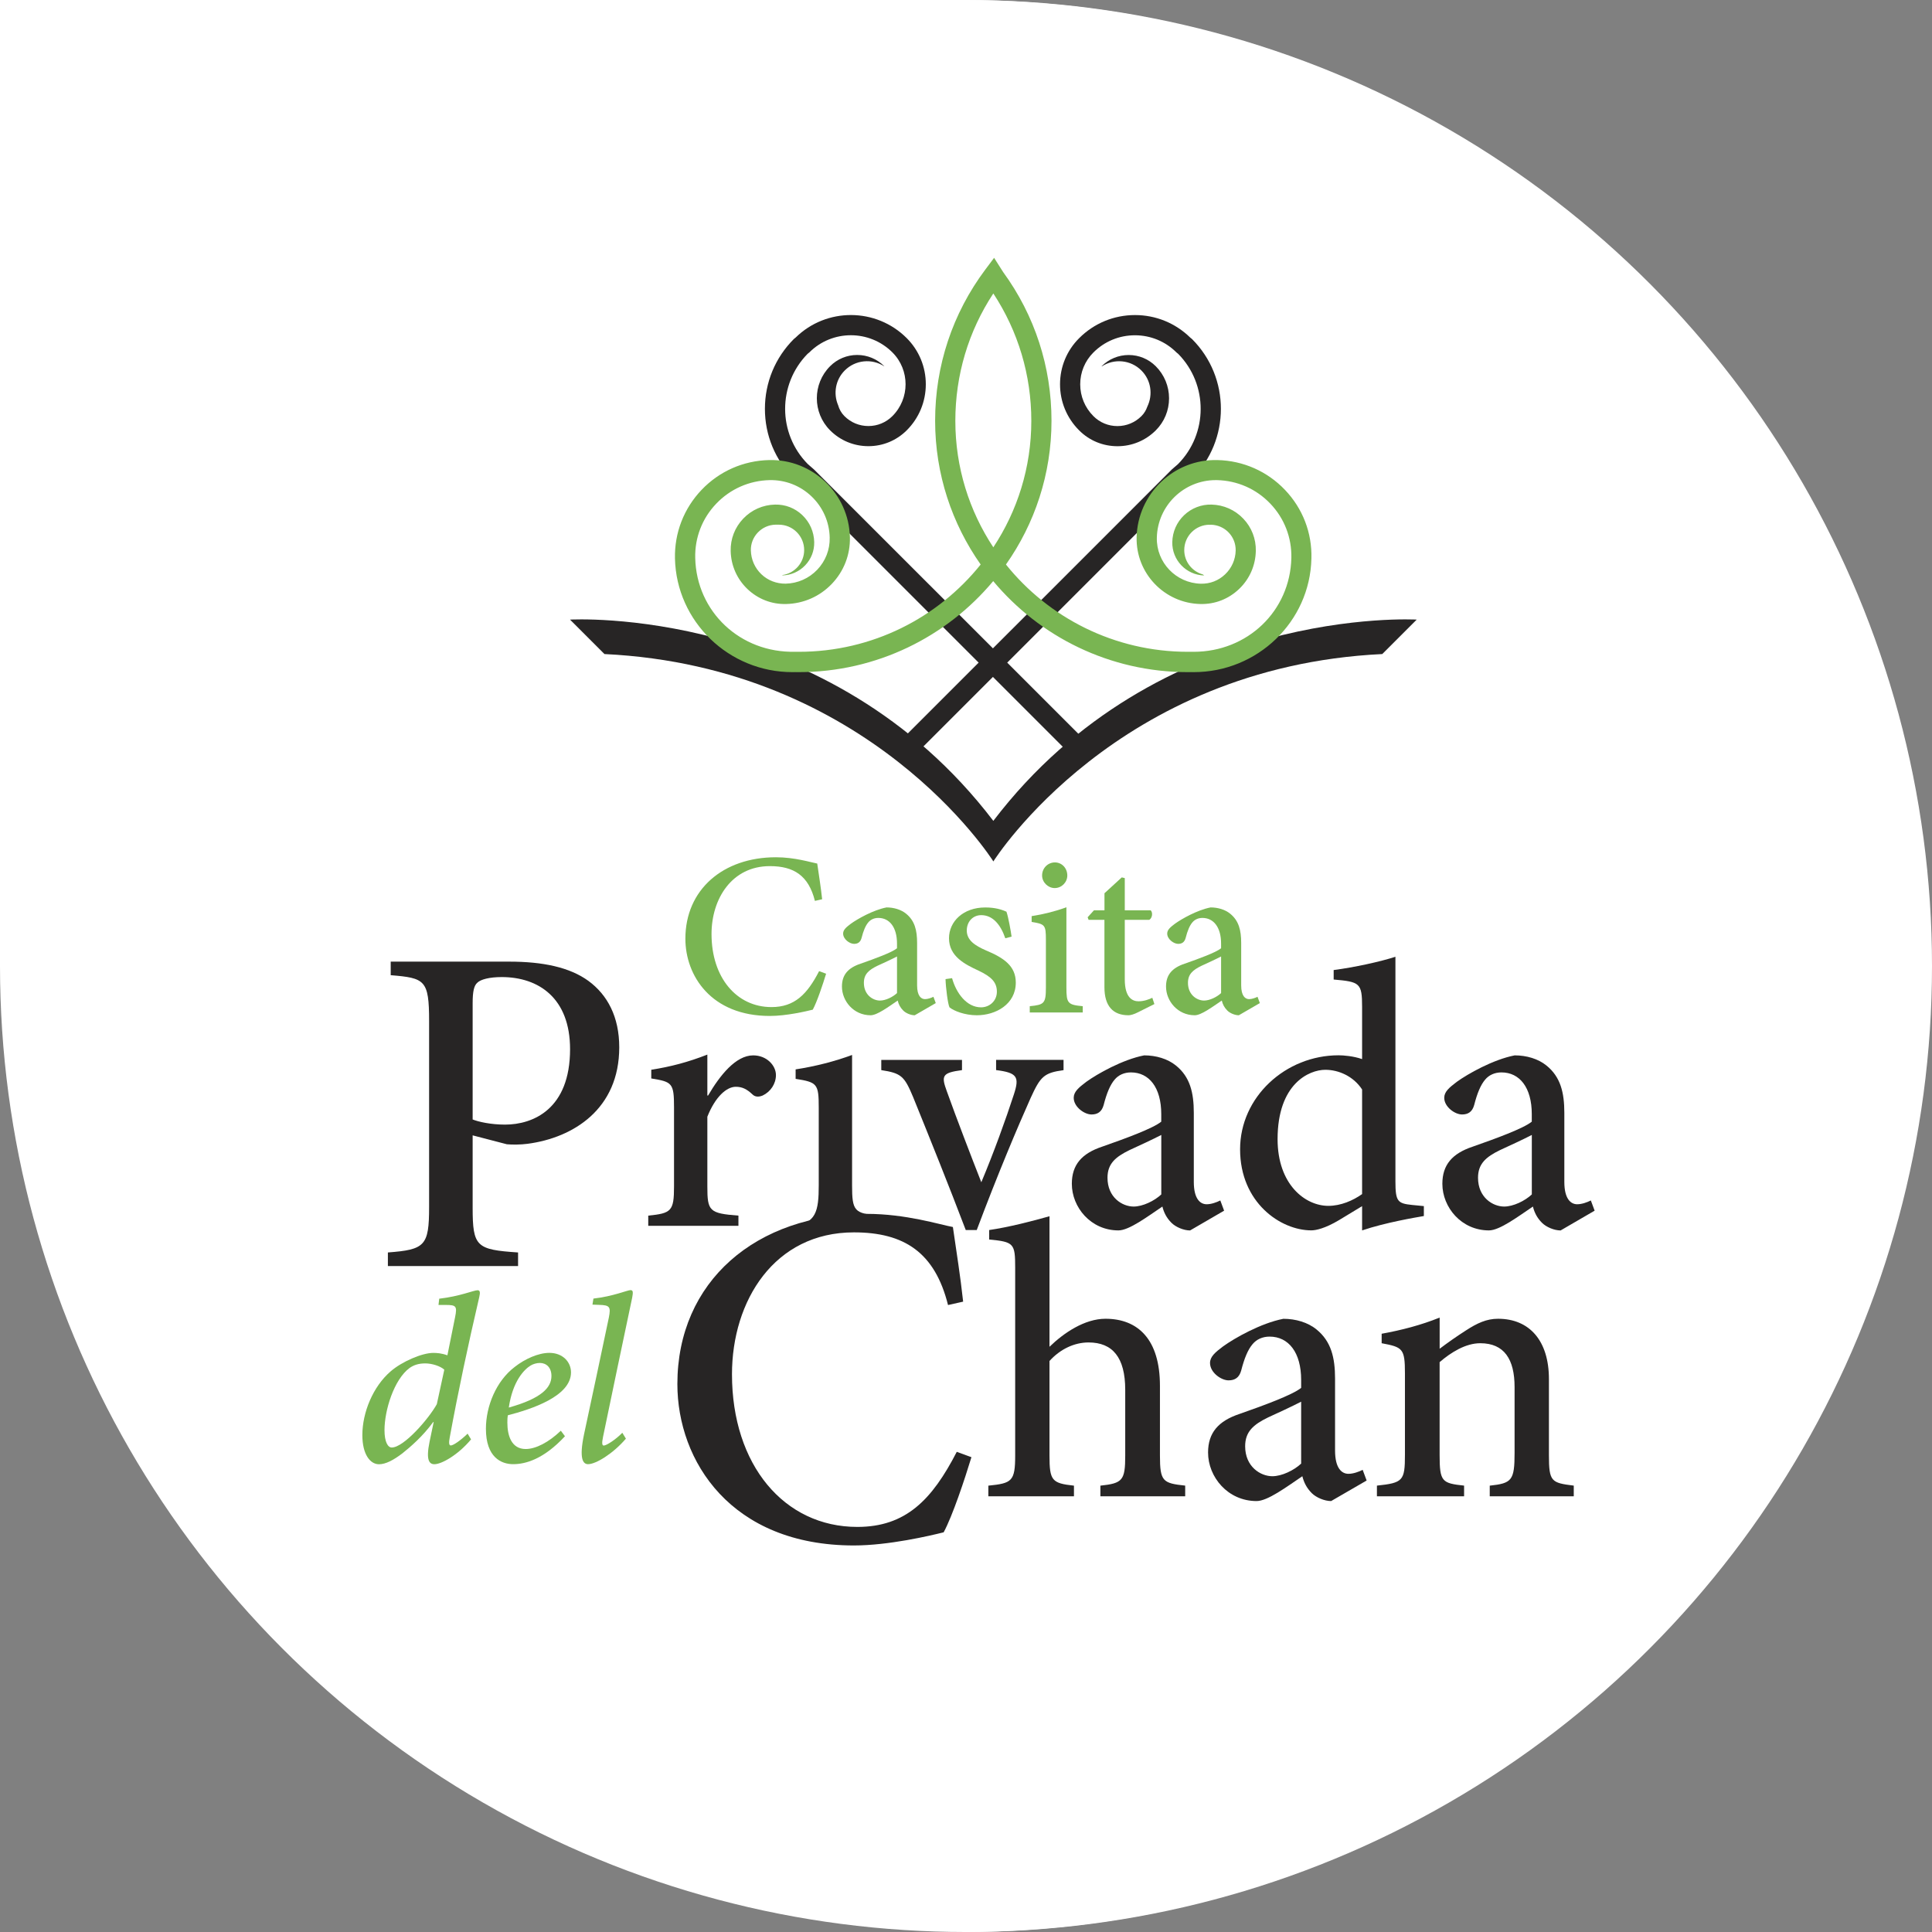<?xml version="1.0" encoding="utf-8"?>
<!-- Generator: Adobe Illustrator 26.2.1, SVG Export Plug-In . SVG Version: 6.00 Build 0)  -->
<svg version="1.1" id="Capa_4" xmlns="http://www.w3.org/2000/svg" xmlns:xlink="http://www.w3.org/1999/xlink" x="0px" y="0px"
	 viewBox="0 0 472.98 472.98" style="enable-background:new 0 0 472.98 472.98;" xml:space="preserve">
<rect x="0" y="0" width="472.98" height="472.98" fill="#808080" stroke="none"/>
<style type="text/css">
	.st0{fill:#FFFFFF;}
	.st1{fill:#272525;}
	.st2{fill:#79B552;}
</style>
<g>
	<path class="st0" d="M235.62,472.98c130.61,0,236.49-105.88,236.49-236.49C472.11,105.88,366.23,0,235.62,0H0v236.49L235.62,472.98
		z"/>
	<circle class="st0" cx="236.49" cy="236.49" r="236.49"/>
</g>
<g>
	<path class="st1" d="M199.34,114.99l-1.57-1.37c-7.39-7.46-7.41-19.5-0.07-26.99l0.43-0.35c5.61-5.61,14.74-5.61,20.35,0
		c4.29,4.29,4.29,11.28,0,15.58c-1.57,1.57-3.66,2.44-5.88,2.44s-4.31-0.86-5.88-2.44c-0.77-0.77-1.26-1.69-1.54-2.67
		c-1.2-2.82-0.67-6.2,1.63-8.5c2.62-2.62,6.66-2.96,9.65-1.02l0.02-0.02c-1.77-1.77-4.13-2.75-6.63-2.75c-2.5,0-4.86,0.98-6.63,2.75
		c-4.33,4.33-4.33,11.37,0,15.7c2.5,2.51,5.84,3.88,9.38,3.88c3.54,0,6.87-1.38,9.38-3.88c3.01-3.01,4.67-7.02,4.67-11.28
		c0-4.26-1.66-8.27-4.67-11.29c-7.49-7.49-19.65-7.54-27.2-0.14l-0.44,0.36c-4.56,4.56-7.08,10.63-7.08,17.09
		c0,6.46,2.51,12.52,7.08,17.09l1.57,1.37l66.18,66.18l3.5-3.5L199.34,114.99z"/>
	<path class="st1" d="M291.83,83.01l-0.44-0.36c-3.64-3.56-8.43-5.52-13.53-5.52c-5.16,0-10.02,2.01-13.67,5.66
		c-3.02,3.01-4.68,7.02-4.68,11.29c0,4.26,1.66,8.27,4.68,11.28c2.5,2.51,5.84,3.88,9.38,3.88c3.54,0,6.87-1.38,9.38-3.88
		c2.1-2.1,3.25-4.89,3.25-7.85s-1.16-5.75-3.25-7.85c-1.77-1.77-4.13-2.75-6.63-2.75c-2.5,0-4.86,0.98-6.63,2.75l0.04,0.04
		c3-1.97,7.07-1.64,9.7,1c2.39,2.39,2.85,5.94,1.46,8.82c-0.3,0.87-0.77,1.68-1.45,2.35c-1.57,1.57-3.66,2.44-5.88,2.44
		c-2.22,0-4.31-0.86-5.88-2.44c-2.08-2.08-3.23-4.85-3.23-7.79c0-2.94,1.15-5.71,3.23-7.79c2.72-2.72,6.33-4.21,10.17-4.21
		c3.84,0,7.46,1.5,10.17,4.21l0.43,0.35c7.34,7.48,7.32,19.53-0.07,26.99l-1.44,1.24l-66.38,66.37l3.5,3.5l66.18-66.18l1.44-1.24
		l0.13-0.12C301.25,107.76,301.25,92.43,291.83,83.01z"/>
	<path class="st1" d="M243.18,200.96l0,0.35L243.18,200.96c-40.41-53-103.63-49.27-103.63-49.27l0,0l0,0l8.43,8.43
		c64.95,3.11,94.85,50.2,95.2,50.75v0.03c0,0,0.01-0.01,0.01-0.01c0,0,0.01,0.01,0.01,0.01v-0.03c0.35-0.55,30.25-47.64,95.2-50.75
		l8.43-8.43l0,0l0,0C346.82,151.69,283.6,147.96,243.18,200.96z"/>
	<path class="st2" d="M314.57,119.92c-4.35-4.55-10.21-7.14-16.51-7.29c-10.63-0.29-19.55,8.23-19.8,18.9
		c-0.2,8.81,6.8,16.14,15.6,16.34c3.57,0.09,6.91-1.22,9.48-3.67c2.57-2.45,4.02-5.75,4.1-9.3c0.07-2.97-1.02-5.79-3.07-7.93
		c-2.05-2.15-4.81-3.37-7.78-3.44c-2.45-0.07-4.89,0.86-6.7,2.59c-1.81,1.73-2.84,4.07-2.9,6.57c-0.1,4.41,3.41,8.09,7.82,8.19
		c0,0-0.14-0.08-0.36-0.26c-2.61-0.73-4.53-3.1-4.53-5.95c0-3.43,2.78-6.21,6.21-6.21v0.03c0.13-0.02,0.25-0.04,0.35-0.03
		c1.65,0.05,3.18,0.72,4.32,1.91c1.14,1.19,1.74,2.76,1.71,4.4c-0.05,2.22-0.97,4.3-2.58,5.83c-1.61,1.54-3.69,2.35-5.95,2.3
		c-6.08-0.14-10.92-5.2-10.77-11.28c0.18-7.83,6.61-14.08,14.4-14.08c0.11,0,0.22,0,0.34,0c4.97,0.12,9.61,2.16,13.04,5.76
		c3.44,3.6,5.26,8.32,5.15,13.29c-0.3,13-10.73,22.98-23.93,22.98c-0.2,0-0.4,0-0.6-0.01l-0.79,0.01
		c-18.02,0-34.11-8.36-44.55-21.37c7.03-9.98,11.15-22.11,11.15-35.19c0-13.19-4.09-25.78-11.84-36.41l-2.21-3.48l-2.15,2.87
		c-8.04,10.75-12.29,23.56-12.29,37.02c0,13.08,4.13,25.21,11.15,35.19c-10.44,13.02-26.52,21.37-44.53,21.37l-0.9-0.01
		c-13.4,0.32-24.15-9.78-24.45-22.97c-0.12-4.97,1.71-9.7,5.15-13.29c3.44-3.6,8.07-5.64,13.04-5.76c3.87-0.08,7.5,1.33,10.28,3.98
		c2.78,2.66,4.37,6.24,4.45,10.09c0.07,2.95-1.02,5.74-3.05,7.87c-2.04,2.13-4.78,3.34-7.72,3.41c-2.25,0.02-4.34-0.77-5.95-2.3
		c-1.61-1.54-2.52-3.61-2.58-5.83c-0.04-1.65,0.57-3.21,1.71-4.4c1.14-1.19,2.67-1.87,4.32-1.91c0.27,0,0.81,0,0.81,0
		c3.43,0,6.21,2.78,6.21,6.21c0,3.12-2.31,5.68-5.31,6.12c-0.02,0.06-0.04,0.09-0.04,0.09c2.14-0.05,4.13-0.93,5.6-2.47
		c1.48-1.55,2.26-3.58,2.21-5.71c-0.06-2.51-1.09-4.84-2.9-6.57c-1.81-1.73-4.16-2.65-6.7-2.59c-2.97,0.07-5.73,1.29-7.78,3.44
		c-2.05,2.15-3.14,4.96-3.07,7.93c0.08,3.55,1.54,6.85,4.1,9.3c2.57,2.45,5.94,3.77,9.48,3.67c4.27-0.1,8.24-1.85,11.19-4.94
		c2.95-3.09,4.52-7.14,4.42-11.4c-0.25-10.67-9.15-19.17-19.8-18.9c-6.29,0.15-12.16,2.73-16.51,7.29s-6.66,10.53-6.52,16.82
		c0.36,15.47,13.22,27.81,28.75,27.81c0.23,0,0.45,0,0.68-0.01l0.84,0.01c19.14,0,36.28-8.68,47.64-22.29
		c11.36,13.61,28.51,22.29,47.66,22.29l0.74-0.01c0.23,0.01,0.46,0.01,0.68,0.01c15.6,0,28.47-12.34,28.82-27.81
		C321.23,130.45,318.92,124.47,314.57,119.92z M243.18,133.99c-5.88-8.9-9.3-19.53-9.3-30.95c0-11.22,3.2-21.93,9.3-31.2
		c6.09,9.27,9.3,20,9.3,31.2C252.48,114.46,249.06,125.1,243.18,133.99z"/>
	<g>
		<path class="st2" d="M202.24,238.38c-0.8,2.63-2.23,6.91-3.26,8.8c-1.6,0.4-6.46,1.54-10.51,1.54c-14.4,0-20.68-9.88-20.68-18.91
			c0-12,9.2-19.94,22.17-19.94c4.63,0,8.57,1.26,10.11,1.54c0.46,3.2,0.86,5.6,1.2,8.74l-1.77,0.4c-1.54-6.17-5.14-8.51-11.03-8.51
			c-9.31,0-14.28,8-14.28,16.63c0,10.63,6.11,17.88,14.68,17.88c5.66,0,8.74-3.14,11.66-8.8L202.24,238.38z"/>
		<path class="st2" d="M223.94,248.55c-0.97,0-2.17-0.51-2.8-1.14c-0.75-0.74-1.15-1.54-1.37-2.46c-2.28,1.54-5.03,3.6-6.63,3.6
			c-4.17,0-7.02-3.49-7.02-7.03c0-2.86,1.48-4.57,4.57-5.6c3.43-1.2,7.66-2.74,8.91-3.77v-1.14c0-4-1.83-6.29-4.57-6.29
			c-1.03,0-1.89,0.4-2.46,1.09c-0.68,0.8-1.2,2.06-1.65,3.83c-0.29,1.03-0.91,1.43-1.83,1.43c-1.08,0-2.68-1.14-2.68-2.52
			c0-0.91,0.74-1.54,1.88-2.4c1.66-1.2,5.49-3.37,8.74-4c1.77,0,3.54,0.51,4.8,1.54c2.11,1.71,2.69,4.06,2.69,7.14v10.4
			c0,2.57,0.97,3.37,1.94,3.37c0.68,0,1.49-0.29,2.06-0.57l0.57,1.54L223.94,248.55z M219.6,234.16c-1.2,0.63-3.54,1.71-4.8,2.28
			c-2.12,1.03-3.31,2.06-3.31,4.17c0,2.97,2.23,4.34,3.94,4.34c1.37,0,3.14-0.86,4.17-1.83V234.16z"/>
		<path class="st2" d="M246.11,229.7c-1.15-3.37-3.09-5.66-5.89-5.66c-2.06,0-3.54,1.6-3.54,3.77c0,2.4,2.06,3.71,4.69,4.86
			c4.4,1.83,7.31,3.83,7.31,7.88c0,5.31-4.91,8-9.54,8c-2.97,0-5.66-1.08-6.69-1.94c-0.4-0.8-0.91-4.74-0.97-6.91l1.6-0.23
			c1.03,3.71,3.6,7.14,7.09,7.14c2.06,0,3.88-1.54,3.88-3.83c0-2.4-1.48-3.71-4.46-5.14c-3.32-1.54-7.26-3.48-7.26-7.94
			c0-4.11,3.49-7.54,8.86-7.54c2.46,0,4,0.51,5.2,1.03c0.46,1.26,1.08,4.8,1.26,6.11L246.11,229.7z"/>
		<path class="st2" d="M252.1,247.87v-1.54c3.54-0.34,3.95-0.68,3.95-4.57v-11.71c0-3.6-0.23-3.83-3.49-4.34v-1.43
			c2.97-0.46,5.88-1.2,8.51-2.17v19.65c0,3.88,0.34,4.23,4,4.57v1.54H252.1z M255.12,214.33c0-1.83,1.43-3.2,3.14-3.2
			c1.66,0,3.03,1.37,3.03,3.2c0,1.66-1.37,3.08-3.09,3.08C256.56,217.41,255.12,215.99,255.12,214.33z"/>
		<path class="st2" d="M278.61,247.81c-0.98,0.51-1.83,0.74-2.34,0.74c-3.77,0-5.89-2.23-5.89-6.85v-16.51h-3.88l-0.23-0.63
			l1.55-1.71h2.57v-4.17l4.23-3.88l0.74,0.17v7.88h6.34c0.58,0.57,0.4,1.89-0.34,2.34h-6v14.57c0,4.57,1.94,5.37,3.37,5.37
			c1.31,0,2.57-0.46,3.37-0.86l0.51,1.54L278.61,247.81z"/>
		<path class="st2" d="M303.28,248.55c-0.97,0-2.17-0.51-2.8-1.14c-0.75-0.74-1.15-1.54-1.37-2.46c-2.28,1.54-5.03,3.6-6.62,3.6
			c-4.18,0-7.03-3.49-7.03-7.03c0-2.86,1.48-4.57,4.57-5.6c3.43-1.2,7.66-2.74,8.91-3.77v-1.14c0-4-1.83-6.29-4.57-6.29
			c-1.03,0-1.88,0.4-2.46,1.09c-0.68,0.8-1.2,2.06-1.65,3.83c-0.29,1.03-0.91,1.43-1.83,1.43c-1.08,0-2.68-1.14-2.68-2.52
			c0-0.91,0.74-1.54,1.88-2.4c1.66-1.2,5.49-3.37,8.74-4c1.77,0,3.54,0.51,4.8,1.54c2.11,1.71,2.69,4.06,2.69,7.14v10.4
			c0,2.57,0.97,3.37,1.94,3.37c0.68,0,1.49-0.29,2.06-0.57l0.57,1.54L303.28,248.55z M298.94,234.16c-1.2,0.63-3.54,1.71-4.8,2.28
			c-2.12,1.03-3.31,2.06-3.31,4.17c0,2.97,2.23,4.34,3.94,4.34c1.37,0,3.14-0.86,4.17-1.83V234.16z"/>
	</g>
	<g>
		<g>
			<path class="st1" d="M124.65,235.42c8.26,0,14.79,1.38,19.38,4.7c4.7,3.44,7.57,8.83,7.57,16.28c0,15.02-11.12,22.13-22.47,23.62
				c-1.72,0.23-3.78,0.23-5.05,0.11l-8.37-2.18v17.66c0,9.63,0.92,10.32,11.12,11.01v3.33H94.96v-3.33
				c9.06-0.69,10.09-1.6,10.09-11.12v-45.52c0-10.09-1.03-10.55-9.4-11.24v-3.32H124.65z M115.71,274.06
				c1.38,0.57,4.47,1.26,7.91,1.26c6.88,0,15.94-3.78,15.94-18.46c0-12.5-7.68-17.66-16.74-17.66c-2.98,0-5.16,0.57-5.96,1.38
				c-0.8,0.69-1.15,2.06-1.15,5.04V274.06z"/>
			<path class="st1" d="M173.35,268.2c2.88-4.92,6.77-9.83,11.04-9.83c3.34,0,5.57,2.5,5.57,4.82c0,2.13-1.3,4.08-3.25,5.01
				c-1.11,0.46-1.95,0.28-2.5-0.28c-1.39-1.3-2.5-1.86-4.08-1.86c-2.23,0-5.01,2.41-6.96,7.33v17.07c0,6.03,0.46,6.59,7.61,7.14v2.5
				H158.7v-2.5c5.66-0.56,6.31-1.11,6.31-7.14v-19.39c0-5.94-0.46-6.22-5.57-7.05v-2.13c4.73-0.74,9-1.86,13.73-3.71v10.02H173.35z"
				/>
			<path class="st1" d="M194.04,300.12L194.04,300.12c5.75-0.56,6.4-3.62,6.4-9.93v-19.02c0-5.84-0.37-6.22-5.66-7.05v-2.32
				c4.82-0.74,9.55-1.95,13.82-3.53v31.91c0,6.31,0.56,6.86,6.49,7.42v2.5H194.04z"/>
			<path class="st1" d="M260.36,261.99c-4.82,0.65-5.66,1.58-8.07,6.86c-3.15,7.05-7.98,18.46-13.17,32.28h-2.69
				c-4.27-11.22-8.53-21.8-12.89-32.56c-2.13-5.1-2.88-5.84-7.79-6.59v-2.5h19.76v2.5c-4.92,0.65-5.1,1.39-3.71,5.19
				c2.32,6.49,6.03,16.14,8.44,22.26c2.97-7.05,6.03-15.49,7.98-21.52c1.39-4.27,0.83-5.29-4.36-5.94v-2.5h16.51V261.99z"/>
			<path class="st1" d="M291.35,301.23c-1.58,0-3.52-0.83-4.55-1.86c-1.21-1.21-1.86-2.5-2.23-3.99c-3.71,2.5-8.16,5.84-10.76,5.84
				c-6.77,0-11.41-5.66-11.41-11.41c0-4.64,2.41-7.42,7.42-9.09c5.57-1.95,12.43-4.45,14.47-6.12v-1.86c0-6.49-2.97-10.2-7.42-10.2
				c-1.67,0-3.06,0.65-3.99,1.76c-1.11,1.3-1.95,3.34-2.69,6.22c-0.46,1.67-1.48,2.32-2.97,2.32c-1.76,0-4.36-1.86-4.36-4.08
				c0-1.48,1.21-2.5,3.06-3.9c2.69-1.95,8.91-5.47,14.19-6.49c2.88,0,5.75,0.83,7.79,2.5c3.43,2.78,4.36,6.59,4.36,11.6v16.88
				c0,4.17,1.58,5.47,3.15,5.47c1.11,0,2.41-0.46,3.34-0.93l0.93,2.5L291.35,301.23z M284.3,277.85c-1.95,1.02-5.75,2.78-7.79,3.71
				c-3.43,1.67-5.38,3.34-5.38,6.77c0,4.82,3.62,7.05,6.4,7.05c2.23,0,5.1-1.39,6.77-2.97V277.85z"/>
			<path class="st1" d="M348.58,297.7c-2.13,0.37-9.37,1.58-15.12,3.52v-5.94l-5.66,3.43c-3.43,2.04-5.66,2.5-6.77,2.5
				c-7.51,0-17.44-6.77-17.44-19.85c0-12.8,11.13-23.01,24.12-23.01c1.21,0,3.62,0.19,5.75,0.93v-12.8c0-5.84-0.56-6.12-6.96-6.68
				v-2.32c5.01-0.65,11.41-2.04,15.12-3.25v55.01c0,4.92,0.56,5.38,4.08,5.75l2.88,0.28V297.7z M333.46,266.72
				c-2.13-3.25-5.75-4.82-9-4.82c-3.99,0-11.69,3.43-11.69,16.98c0,11.13,6.77,16.33,12.43,16.33c3.06,0,6.03-1.3,8.26-2.88V266.72z
				"/>
			<path class="st1" d="M382.06,301.23c-1.58,0-3.52-0.83-4.55-1.86c-1.21-1.21-1.86-2.5-2.23-3.99c-3.71,2.5-8.16,5.84-10.76,5.84
				c-6.77,0-11.41-5.66-11.41-11.41c0-4.64,2.41-7.42,7.42-9.09c5.57-1.95,12.43-4.45,14.47-6.12v-1.86c0-6.49-2.97-10.2-7.42-10.2
				c-1.67,0-3.06,0.65-3.99,1.76c-1.11,1.3-1.95,3.34-2.69,6.22c-0.46,1.67-1.48,2.32-2.97,2.32c-1.76,0-4.36-1.86-4.36-4.08
				c0-1.48,1.21-2.5,3.06-3.9c2.69-1.95,8.91-5.47,14.19-6.49c2.88,0,5.75,0.83,7.79,2.5c3.43,2.78,4.36,6.59,4.36,11.6v16.88
				c0,4.17,1.58,5.47,3.15,5.47c1.11,0,2.41-0.46,3.34-0.93l0.93,2.5L382.06,301.23z M375.01,277.85c-1.95,1.02-5.75,2.78-7.79,3.71
				c-3.43,1.67-5.38,3.34-5.38,6.77c0,4.82,3.62,7.05,6.4,7.05c2.23,0,5.1-1.39,6.77-2.97V277.85z"/>
		</g>
	</g>
	<g>
		<path class="st2" d="M115.32,352.38c-3.25,3.89-7.26,6.08-8.97,6.08c-1.24,0-2.13-0.94-1.18-5.54l1-4.78h-0.12
			c-2.54,3.48-5.49,6.02-7.55,7.67c-2.18,1.65-4.07,2.66-5.72,2.66c-2.12,0-4.07-2.36-4.07-7.14c0-5.54,2.6-11.86,6.9-15.58
			c2.77-2.42,7.73-4.54,10.44-4.54c0.88,0,2,0.06,3.48,0.59l1.89-9.38c0.53-2.66,0.24-2.95-2.3-2.95h-1.77l0.18-1.53
			c5.13-0.59,8.44-2.07,9.38-2.07c0.59,0,0.71,0.47,0.41,1.71c-2.72,11.68-5.13,22.95-7.2,34.22c-0.3,1.48-0.18,2.07,0.23,2.07
			c0.65,0,2.48-1.3,4.13-2.89L115.32,352.38z M106.94,343.76l1.83-8.44c-0.94-0.88-3.01-1.54-4.66-1.54c-1.65,0-2.83,0.41-3.84,1.12
			c-3.83,2.83-6.14,10.38-6.14,15.22c0,2.89,0.83,4.25,1.77,4.25C98.86,354.38,104.99,347.3,106.94,343.76z"/>
		<path class="st2" d="M138.31,351.61c-5.19,5.6-9.62,6.84-12.68,6.84c-2.89,0-6.67-1.65-6.67-8.67c0-5.49,2.48-11.68,7.08-15.16
			c2.48-1.95,5.78-3.42,8.44-3.42c3.3,0,5.31,2.24,5.31,4.78c0,5.9-9.79,9.03-15.46,10.5c-0.12,0.71-0.12,1.24-0.12,1.83
			c0,3.13,1,6.43,4.48,6.43c2.48,0,5.66-1.65,8.61-4.48L138.31,351.61z M129.87,334.32c-1.53,0.94-4.36,3.78-5.31,10.27
			c8.02-2.24,10.44-4.9,10.44-7.73c0-2.07-1.24-3.19-2.83-3.19C131.41,333.67,130.53,333.91,129.87,334.32z"/>
		<path class="st2" d="M153.23,352.2c-3.18,3.72-7.38,6.25-9.26,6.25c-1.24,0-2.24-1.3-1-7.26c2.06-9.56,4.07-19.06,6.08-28.61
			c0.53-2.66,0.23-3.07-2.42-3.13l-1.59-0.06l0.24-1.48c4.78-0.53,8.32-2.07,9.08-2.07c0.65,0,0.65,0.53,0.41,1.83
			c-2.36,11.27-4.78,22.6-7.14,34.1c-0.36,1.71-0.18,2.12,0.18,2.12c0.65,0,2.95-1.47,4.54-3.13L153.23,352.2z"/>
	</g>
	<path class="st1" d="M236.19,212.88"/>
	<g>
		<g>
			<path class="st1" d="M237.82,356.74c-1.67,5.49-4.66,14.45-6.8,18.39c-3.34,0.84-13.49,3.22-21.97,3.22
				c-30.08,0-43.22-20.65-43.22-39.52c0-25.07,19.22-41.66,46.32-41.66c9.67,0,17.91,2.63,21.13,3.22
				c0.96,6.69,1.79,11.7,2.51,18.27l-3.7,0.83c-3.22-12.89-10.74-17.79-23.04-17.79c-19.46,0-29.85,16.71-29.85,34.74
				c0,22.2,12.77,37.37,30.68,37.37c11.82,0,18.27-6.57,24.35-18.38L237.82,356.74z"/>
			<path class="st1" d="M269.39,366.32v-2.61c5.41-0.58,6.08-1.26,6.08-7.34v-16.13c0-7.92-3.09-11.59-8.98-11.59
				c-3.48,0-6.95,1.64-9.56,4.54v23.18c0,6.08,0.58,6.76,5.99,7.34v2.61h-20.96v-2.61c5.79-0.58,6.57-1.06,6.57-7.44v-45.87
				c0-5.99-0.29-6.37-6.37-6.95v-2.32c4.73-0.68,10.72-2.22,14.77-3.38v31.96c3.48-3.38,8.59-6.86,13.71-6.86
				c7.92,0,13.33,5.02,13.33,16.42v17.09c0,6.28,0.68,6.76,6.18,7.34v2.61H269.39z"/>
			<path class="st1" d="M325.88,367.48c-1.64,0-3.67-0.87-4.73-1.93c-1.26-1.26-1.93-2.61-2.32-4.15c-3.86,2.61-8.5,6.08-11.2,6.08
				c-7.05,0-11.88-5.89-11.88-11.88c0-4.83,2.51-7.73,7.73-9.46c5.79-2.03,12.94-4.64,15.06-6.37v-1.93
				c0-6.76-3.09-10.62-7.73-10.62c-1.74,0-3.19,0.68-4.15,1.83c-1.16,1.35-2.03,3.48-2.8,6.47c-0.48,1.74-1.54,2.41-3.09,2.41
				c-1.83,0-4.54-1.93-4.54-4.25c0-1.55,1.26-2.61,3.19-4.06c2.8-2.03,9.27-5.7,14.77-6.76c2.99,0,5.99,0.87,8.11,2.61
				c3.57,2.9,4.54,6.86,4.54,12.07v17.57c0,4.35,1.64,5.7,3.28,5.7c1.16,0,2.51-0.48,3.48-0.97l0.97,2.61L325.88,367.48z
				 M318.54,343.15c-2.03,1.06-5.99,2.9-8.11,3.86c-3.57,1.74-5.6,3.48-5.6,7.05c0,5.02,3.77,7.34,6.66,7.34
				c2.32,0,5.31-1.45,7.05-3.09V343.15z"/>
			<path class="st1" d="M364.71,366.32v-2.61c5.41-0.58,6.08-1.26,6.08-8.02v-16.13c0-6.76-2.51-10.72-8.4-10.72
				c-3.57,0-7.15,2.22-9.95,4.63v22.79c0,6.47,0.58,6.86,5.99,7.44v2.61h-21.34v-2.61c6.37-0.68,6.86-1.16,6.86-7.53v-19.99
				c0-6.08-0.58-6.37-5.7-7.34v-2.32c4.83-0.87,9.66-2.12,14.2-3.96v7.63c1.93-1.45,3.96-2.9,6.37-4.44c2.8-1.83,5.12-2.9,7.92-2.9
				c7.73,0,12.46,5.41,12.46,14.77v18.64c0,6.47,0.58,6.76,6.08,7.44v2.61H364.71z"/>
		</g>
	</g>
</g>
</svg>
